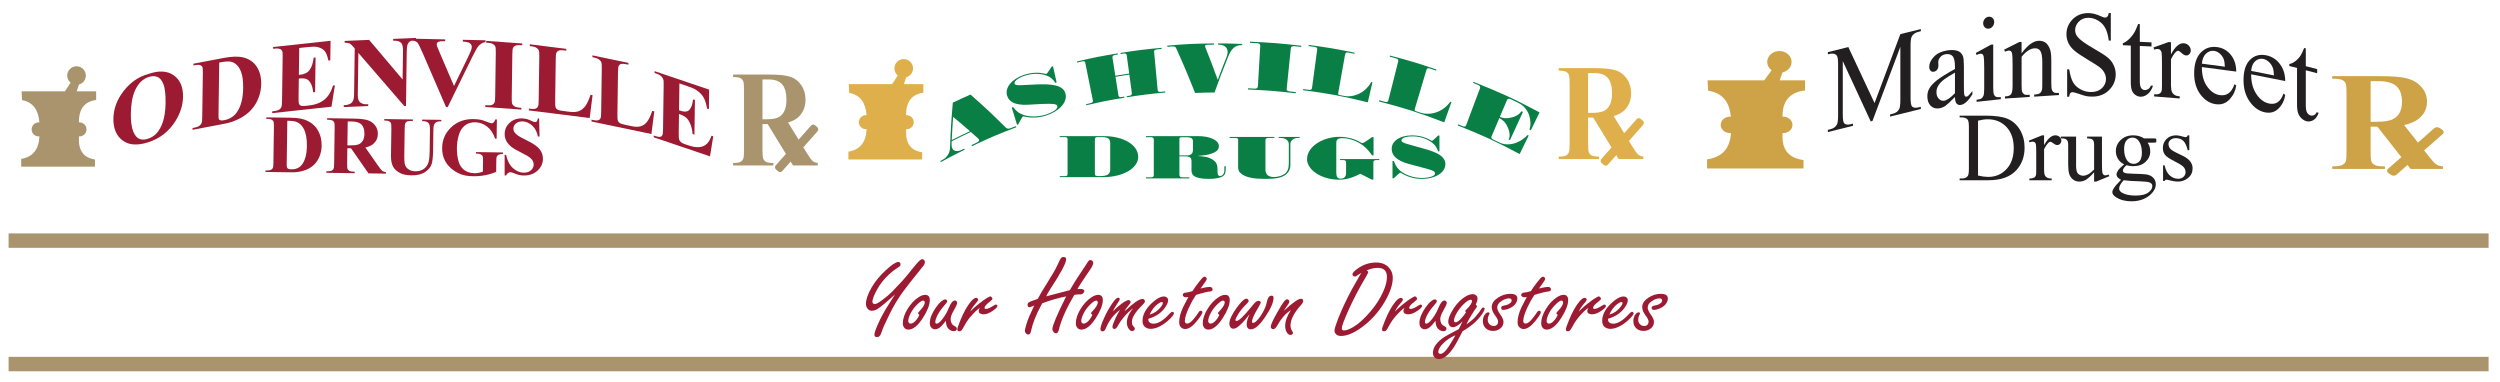 <?xml version="1.0" encoding="UTF-8"?>
<svg id="Layer_4" data-name="Layer 4" xmlns="http://www.w3.org/2000/svg" viewBox="0 0 693.099 105.965">
  <defs>
    <style>
      .cls-1 {
        fill: #9c1b32;
      }

      .cls-1, .cls-2, .cls-3, .cls-4, .cls-5, .cls-6 {
        stroke-width: 0px;
      }

      .cls-2 {
        fill: #dfaf4c;
      }

      .cls-3 {
        fill: #231f20;
      }

      .cls-4 {
        fill: #cea347;
      }

      .cls-5 {
        fill: #aa946e;
      }

      .cls-6 {
        fill: #097f46;
      }
    </style>
  </defs>
  <path class="cls-1" d="M73.599,47.67l.006-.413.51.007c.446.006.788-.058,1.028-.192.24-.134.418-.32.535-.556.07-.155.11-.623.121-1.405l.139-9.955c.011-.774-.024-1.258-.104-1.452-.081-.194-.246-.366-.497-.515-.251-.149-.591-.226-1.022-.232l-.51-.007.006-.413,6.874.096c1.835.026,3.307.292,4.418.799,1.358.622,2.381,1.548,3.07,2.778.689,1.23,1.023,2.615,1.001,4.155-.015,1.064-.202,2.042-.562,2.933-.36.892-.82,1.626-1.379,2.202-.559.576-1.202,1.036-1.928,1.379s-1.611.604-2.656.783c-.462.083-1.187.117-2.176.104l-6.874-.096ZM79.653,33.479l-.165,11.807c-.009.625.016,1.009.075,1.151.058.142.159.252.301.328.202.114.496.174.881.18,1.261.018,2.229-.393,2.906-1.232.922-1.133,1.4-2.905,1.434-5.315.027-1.942-.261-3.497-.863-4.666-.478-.915-1.1-1.541-1.866-1.879-.54-.238-1.441-.362-2.702-.373Z"/>
  <path class="cls-1" d="M96.299,41.09l-.059,4.241c-.011.818.032,1.334.131,1.548s.276.385.531.515c.255.13.733.2,1.435.21l-.006.413-7.859-.11.006-.413c.709.01,1.192-.048,1.447-.175.255-.127.435-.293.539-.5.105-.207.163-.72.174-1.538l.137-9.821c.011-.818-.032-1.334-.131-1.548-.099-.214-.276-.385-.531-.515-.255-.13-.733-.2-1.435-.21l.006-.413,7.134.1c1.857.026,3.214.172,4.071.436.857.265,1.553.742,2.087,1.43.534.688.794,1.49.782,2.405-.016,1.116-.436,2.033-1.262,2.75-.528.454-1.261.79-2.2,1.007l3.62,5.174c.474.669.812,1.087,1.013,1.253.306.235.663.367,1.071.395l-.006.413-4.836-.068-4.852-6.966-1.008-.014ZM96.403,33.669l-.093,6.629.645.009c1.049.015,1.836-.069,2.359-.252.524-.182.938-.519,1.243-1.01.305-.49.463-1.134.474-1.93.016-1.153-.245-2.009-.785-2.567s-1.417-.846-2.633-.863l-1.211-.017Z"/>
  <path class="cls-1" d="M106.546,33.01l7.927.111-.006.413-.396-.006c-.596-.008-1.007.047-1.231.167-.225.119-.386.287-.483.501-.097.215-.152.753-.164,1.616l-.104,7.41c-.019,1.354.072,2.252.274,2.694.201.442.538.811,1.01,1.108.472.297,1.07.45,1.794.46.83.012,1.541-.163,2.131-.523.59-.36,1.035-.862,1.335-1.505.299-.643.461-1.768.483-3.375l.086-6.171c.009-.677-.055-1.162-.195-1.454-.139-.292-.318-.496-.535-.61-.337-.176-.815-.268-1.434-.277l.006-.413,5.311.074-.006.413-.317-.004c-.43-.006-.79.075-1.08.242-.289.167-.5.421-.634.761-.101.237-.156.664-.165,1.281l-.08,5.747c-.025,1.778-.162,3.06-.411,3.845-.249.785-.838,1.503-1.769,2.152-.931.649-2.192.963-3.785.941-1.329-.019-2.353-.208-3.073-.568-.982-.49-1.672-1.11-2.069-1.859-.397-.75-.587-1.753-.57-3.011l.104-7.41c.012-.87-.029-1.412-.124-1.626-.095-.213-.263-.385-.502-.515-.24-.13-.684-.196-1.334-.197l.006-.413Z"/>
  <path class="cls-1" d="M137.757,33.115l-.075,5.334-.419-.006c-.485-1.465-1.229-2.584-2.23-3.357s-2.102-1.168-3.302-1.185c-1.148-.016-2.107.289-2.878.914-.772.626-1.324,1.505-1.657,2.639-.333,1.134-.508,2.3-.524,3.497-.02,1.451.135,2.726.467,3.824.332,1.099.881,1.91,1.648,2.434.766.524,1.682.794,2.747.809.37.005.75-.029,1.14-.101s.79-.18,1.2-.324l.044-3.147c.008-.595-.028-.981-.109-1.157s-.25-.336-.509-.482c-.258-.145-.573-.22-.942-.225l-.397-.006.006-.413,7.463.104-.006.413c-.567.029-.963.1-1.187.212-.224.112-.399.301-.523.568-.07.141-.109.486-.116,1.037l-.044,3.147c-.988.418-2.013.729-3.077.934-1.064.205-2.166.299-3.306.283-1.457-.02-2.664-.233-3.621-.637-.957-.404-1.799-.929-2.527-1.576s-1.293-1.37-1.697-2.173c-.514-1.034-.762-2.187-.744-3.459.032-2.277.87-4.188,2.516-5.735,1.645-1.547,3.698-2.303,6.159-2.269.762.011,1.449.08,2.059.207.331.064.867.241,1.606.53s1.178.435,1.314.437c.211.003.409-.07.592-.22.183-.15.353-.436.51-.858l.419.006Z"/>
  <path class="cls-1" d="M149.46,32.817l.123,5.045h-.458c-.216-1.265-.746-2.282-1.591-3.052s-1.758-1.155-2.74-1.155c-.759,0-1.36.203-1.802.608-.443.406-.664.872-.664,1.401,0,.335.078.632.234.893.216.35.562.696,1.038,1.038.35.246,1.157.681,2.422,1.306,1.771.871,2.965,1.693,3.583,2.467.61.774.915,1.659.915,2.656,0,1.265-.493,2.353-1.479,3.265-.986.912-2.238,1.367-3.756,1.367-.476,0-.926-.049-1.35-.145-.424-.097-.956-.279-1.596-.547-.357-.149-.651-.223-.881-.223-.194,0-.398.074-.614.223-.216.149-.391.376-.525.681h-.413v-5.714h.413c.328,1.607.958,2.833,1.892,3.678.934.845,1.94,1.267,3.019,1.267.833,0,1.497-.227,1.992-.681s.742-.982.742-1.585c0-.357-.095-.703-.285-1.038-.19-.335-.478-.653-.865-.954s-1.071-.694-2.054-1.177c-1.377-.677-2.366-1.254-2.969-1.73-.602-.476-1.066-1.008-1.389-1.596-.324-.588-.486-1.235-.486-1.942,0-1.205.442-2.232,1.328-3.08s2.001-1.272,3.348-1.272c.491,0,.967.06,1.429.179.35.089.776.255,1.278.497.502.242.854.363,1.055.363.193,0,.346-.059.458-.179.112-.119.216-.405.313-.859h.335Z"/>
  <path class="cls-1" d="M41.102,20.521c2.897-1.02,5.239-.91,7.023.331s2.658,3.223,2.62,5.944c-.033,2.325-.736,4.583-2.11,6.775-1.821,2.906-4.362,4.873-7.625,5.901-3.272,1.031-5.785.71-7.542-.962-1.387-1.321-2.064-3.194-2.03-5.618.038-2.721.988-5.28,2.85-7.674,1.862-2.394,4.134-3.96,6.814-4.696ZM41.251,21.336c-1.662.524-2.94,1.778-3.83,3.763-.726,1.629-1.107,3.759-1.144,6.39-.044,3.127.469,5.267,1.539,6.419.745.806,1.801.994,3.169.563.92-.29,1.692-.757,2.316-1.403.795-.824,1.42-1.939,1.876-3.343.455-1.404.698-3.125.726-5.161.034-2.424-.164-4.168-.594-5.23-.43-1.062-.988-1.732-1.674-2.01-.686-.277-1.48-.274-2.383.01Z"/>
  <path class="cls-1" d="M53.378,35.989l.007-.5.623-.119c.544-.103.963-.266,1.257-.488.293-.222.511-.49.654-.805.086-.205.135-.78.148-1.727l.169-12.058c.013-.937-.029-1.513-.128-1.728-.098-.215-.301-.381-.608-.499-.307-.117-.723-.126-1.25-.026l-.623.119.007-.5,8.405-1.595c2.243-.425,4.044-.471,5.402-.135,1.661.413,2.912,1.277,3.755,2.591.843,1.314,1.251,2.904,1.225,4.769-.018,1.289-.247,2.516-.687,3.683s-1.002,2.167-1.685,3.003-1.469,1.551-2.357,2.146c-.888.596-1.97,1.131-3.247,1.607-.565.215-1.452.438-2.661.667l-8.405,1.595ZM60.779,17.342l-.2,14.302c-.011.757.02,1.214.091,1.371.071.157.194.264.368.321.248.088.606.087,1.078-.002,1.541-.293,2.726-1.03,3.552-2.211,1.127-1.598,1.711-3.857,1.752-6.777.033-2.352-.319-4.159-1.056-5.422-.585-.985-1.345-1.587-2.281-1.805-.661-.153-1.762-.079-3.304.222Z"/>
  <path class="cls-1" d="M82.963,13.301l-.104,7.462.378-.041c1.207-.131,2.086-.591,2.639-1.38.553-.789.914-1.903,1.083-3.343l.533-.058-.134,9.598-.533.058c-.098-1.033-.322-1.864-.673-2.492s-.763-1.031-1.236-1.209c-.474-.178-1.165-.218-2.071-.119l-.072,5.164c-.014,1.009.021,1.622.107,1.837.086.216.249.383.49.5.241.118.633.147,1.175.088l1.136-.123c1.777-.193,3.206-.744,4.288-1.653,1.082-.909,1.868-2.201,2.358-3.873l.519-.056-.937,5.919-16.441,1.785.007-.5.632-.069c.552-.06.997-.203,1.336-.429.245-.152.435-.389.57-.71.106-.227.165-.801.178-1.72l.169-12.058c.012-.829-.005-1.336-.048-1.52-.089-.305-.259-.53-.509-.674-.352-.213-.836-.287-1.453-.22l-.632.069.007-.5,15.922-1.729-.076,5.421-.533.058c-.253-1.295-.621-2.205-1.103-2.728-.483-.523-1.172-.871-2.066-1.044-.521-.105-1.503-.08-2.942.076l-1.964.214Z"/>
  <path class="cls-1" d="M102.341,11.064l9.277,10.972.11-7.881c.015-1.099-.139-1.836-.463-2.209-.444-.504-1.197-.724-2.26-.662l.007-.5,6.319-.265-.007.5c-.81.134-1.355.285-1.635.454-.279.169-.499.435-.659.798-.16.362-.246.976-.259,1.841l-.214,15.262-.479.02-12.721-14.719-.163,11.652c-.015,1.054.227,1.756.725,2.104.498.349,1.071.509,1.72.481l.452-.019-.007.5-6.785.285.007-.5c1.053-.053,1.789-.292,2.209-.714.419-.423.636-1.121.65-2.095l.181-12.937-.402-.47c-.398-.469-.75-.774-1.058-.915-.308-.14-.754-.207-1.336-.201l.007-.5,6.785-.285Z"/>
  <path class="cls-1" d="M134.604,11.167l-.007.5c-.698.093-1.324.436-1.878,1.027-.402.442-1.005,1.488-1.809,3.138l-6.789,13.86-.466-.01-6.36-14.716c-.766-1.775-1.281-2.818-1.545-3.13s-.767-.517-1.509-.615l.007-.5,9.175.202-.007.5-.311-.007c-.828-.018-1.394.069-1.698.26-.218.131-.329.326-.333.588-.002.162.033.354.105.577.072.222.318.821.737,1.795l3.952,9.214,3.897-8.041c.465-.972.752-1.624.861-1.955.108-.331.164-.614.167-.848.004-.27-.068-.511-.216-.721-.148-.21-.367-.373-.657-.488-.403-.162-.938-.25-1.606-.265l.007-.5,6.282.138Z"/>
  <path class="cls-1" d="M144.539,29.884l-.007.5-9.983-.723.007-.5.633.046c.554.04,1.001-.022,1.342-.187.246-.108.437-.311.572-.608.106-.209.166-.773.179-1.692l.169-12.058c.013-.937-.031-1.527-.131-1.768-.1-.242-.306-.462-.618-.66-.312-.199-.736-.317-1.271-.356l-.633-.046.007-.5,9.983.723-.007.5-.634-.046c-.554-.04-1.001.022-1.342.187-.246.109-.441.311-.586.607-.106.209-.166.773-.179,1.692l-.169,12.058c-.013.937.033,1.527.137,1.769s.313.462.625.661c.312.198.735.317,1.27.356l.634.046Z"/>
  <path class="cls-1" d="M164.287,26.377l-.804,6.345-16.858-2.115.007-.5.63.079c.551.069.995.03,1.334-.117.244-.096.434-.289.569-.579.106-.204.165-.765.178-1.684l.169-12.058c.013-.937-.03-1.529-.129-1.776-.1-.248-.304-.478-.615-.693-.311-.215-.731-.356-1.264-.422l-.63-.079.007-.5,10.124,1.27-.007.5-.826-.104c-.551-.069-.995-.03-1.334.117-.244.096-.439.289-.583.577-.106.204-.165.765-.178,1.684l-.163,11.679c-.013.937.035,1.541.143,1.812.109.271.325.49.65.657.232.11.796.222,1.693.334l1.582.198c1.008.126,1.85.061,2.528-.198.677-.258,1.265-.726,1.766-1.403s.98-1.709,1.439-3.097l.574.072Z"/>
  <path class="cls-1" d="M181.396,30.872l-.794,6.288-16.612-3.477.007-.5.621.13c.542.113.981.11,1.314-.01.241-.076.428-.254.561-.533.104-.195.163-.753.176-1.672l.169-12.058c.013-.937-.03-1.533-.127-1.789-.098-.255-.3-.504-.605-.744-.306-.24-.721-.415-1.245-.525l-.621-.13.007-.5,9.975,2.088-.007.5-.814-.17c-.543-.113-.981-.11-1.315.01-.241.076-.433.253-.575.53-.105.195-.163.752-.176,1.671l-.163,11.679c-.013.937.034,1.546.14,1.826.107.28.32.517.641.71.229.13.785.287,1.667.471l1.559.326c.993.208,1.824.21,2.491.006.667-.204,1.247-.625,1.74-1.262s.966-1.633,1.419-2.984l.566.118Z"/>
  <path class="cls-1" d="M188.362,23.117l-.104,7.462.359.122c1.146.388,1.981.304,2.506-.252.525-.555.869-1.521,1.031-2.897l.506.171-.134,9.598-.506-.171c-.092-1.082-.304-2.013-.637-2.796-.333-.782-.723-1.365-1.173-1.748-.449-.383-1.105-.72-1.966-1.012l-.072,5.164c-.014,1.01.019,1.641.101,1.895.081.254.236.492.465.714.229.222.601.421,1.116.595l1.079.365c1.687.571,3.044.632,4.072.183,1.027-.449,1.775-1.409,2.241-2.881l.493.166-.894,5.551-15.608-5.282.007-.5.599.203c.524.177.947.225,1.269.144.232-.048.413-.204.542-.468.1-.183.157-.734.17-1.654l.169-12.058c.012-.829-.004-1.346-.045-1.55-.085-.346-.245-.644-.483-.897-.334-.366-.794-.649-1.38-.847l-.599-.203.007-.5,15.115,5.115-.076,5.421-.506-.171c-.239-1.412-.588-2.485-1.046-3.219s-1.111-1.381-1.96-1.94c-.495-.33-1.426-.727-2.793-1.19l-1.864-.631Z"/>
  <path class="cls-5" d="M26.658,27.708v-2.389h-5.402l.633-1.878c1.097-.298,1.908-1.291,1.908-2.483,0-1.427-1.157-2.583-2.583-2.583-1.427,0-2.583,1.157-2.583,2.583,0,.795.367,1.497.931,1.971l-1.569,2.39H5.991l.111,2.444c3.144.549,4.539,2.812,4.82,6.167h-.209c-1.069,0-1.944.875-1.944,1.944,0,1.069.875,1.944,1.944,1.944h.222v.056c-.204,3.686-1.947,5.679-5.056,6.167v2.167h20.444v-2c-3.093-.453-4.587-2.422-4.444-5.944v-.444h.167c1.069,0,1.944-.875,1.944-1.944,0-1.069-.875-1.944-1.944-1.944h-.164c-.052-3.801,1.621-5.789,4.776-6.222Z"/>
  <path class="cls-2" d="M255.991,25.708v-2.389h-5.402l.633-1.878c1.097-.298,1.908-1.291,1.908-2.483,0-1.427-1.157-2.583-2.583-2.583-1.427,0-2.583,1.157-2.583,2.583,0,.795.367,1.497.931,1.971l-1.569,2.39h-12.002l.111,2.444c3.144.549,4.539,2.812,4.82,6.167h-.209c-1.069,0-1.944.875-1.944,1.944,0,1.069.875,1.944,1.944,1.944h.222v.056c-.204,3.686-1.947,5.679-5.056,6.167v2.167h20.444v-2c-3.093-.453-4.587-2.422-4.444-5.944v-.444h.167c1.069,0,1.944-.875,1.944-1.944,0-1.069-.875-1.944-1.944-1.944h-.164c-.052-3.801,1.621-5.789,4.776-6.222Z"/>
  <path class="cls-4" d="M500.436,25.069v-2.794h-7.063l.828-2.197c1.434-.349,2.494-1.51,2.494-2.904,0-1.669-1.512-3.022-3.378-3.022-1.865,0-3.378,1.353-3.378,3.022,0,.93.479,1.751,1.218,2.305l-2.051,2.796h-15.692l.145,2.859c4.111.642,5.934,3.29,6.302,7.213h-.273c-1.398,0-2.542,1.023-2.542,2.274,0,1.251,1.144,2.274,2.542,2.274h.291v.065c-.267,4.312-2.545,6.643-6.61,7.213v2.534h26.731v-2.339c-4.044-.53-5.998-2.833-5.811-6.953v-.52h.218c1.398,0,2.542-1.023,2.542-2.274,0-1.251-1.144-2.274-2.542-2.274h-.215c-.068-4.446,2.12-6.772,6.244-7.278Z"/>
  <path class="cls-5" d="M223.722,42.492l-1.012-1.647,3.95-4.452c.289-.326.259-.829-.067-1.118l-.607-.538c-.326-.289-.829-.259-1.118.067l-3.469,3.91-2.92-4.752c1.329-.384,2.364-.96,3.104-1.728,1.158-1.214,1.737-2.751,1.737-4.609,0-1.524-.386-2.853-1.158-3.986-.772-1.134-1.769-1.912-2.991-2.333-1.222-.421-3.152-.632-5.789-.632h-10.131v.688c.997,0,1.678.105,2.042.316.364.211.619.492.764.846.145.352.217,1.211.217,2.574v16.355c0,1.363-.072,2.218-.217,2.565-.144.347-.396.629-.755.846-.359.217-1.043.325-2.051.325v.688h11.16v-.688c-.997,0-1.678-.105-2.042-.316-.364-.211-.619-.492-.764-.846-.145-.352-.217-1.211-.217-2.574v-7.062h1.431l5.068,8.283-2.826,3.185c-.289.326-.259.829.067,1.118l.607.538c.326.289.829.259,1.118-.067l2.342-2.639.653,1.067h6.867v-.688c-.579-.037-1.088-.248-1.528-.632-.289-.272-.777-.96-1.463-2.063ZM215.65,32.596c-.74.315-1.855.474-3.345.474h-.917v-11.039h1.721c1.726,0,2.978.458,3.755,1.375.777.917,1.166,2.335,1.166,4.256,0,1.326-.212,2.401-.635,3.225-.424.823-1.005,1.393-1.745,1.71Z"/>
  <path class="cls-2" d="M452.611,40.714l-1.012-1.647,3.95-4.452c.289-.326.259-.829-.067-1.118l-.607-.538c-.326-.289-.829-.259-1.118.067l-3.469,3.91-2.92-4.752c1.329-.384,2.364-.96,3.104-1.728,1.158-1.214,1.737-2.751,1.737-4.609,0-1.524-.386-2.853-1.158-3.986-.772-1.134-1.769-1.912-2.991-2.333-1.222-.421-3.152-.632-5.789-.632h-10.131v.688c.997,0,1.678.105,2.042.316.364.211.619.492.764.846.145.352.217,1.211.217,2.574v16.355c0,1.363-.072,2.218-.217,2.565-.144.347-.396.629-.755.846-.359.217-1.043.325-2.051.325v.688h11.16v-.688c-.997,0-1.678-.105-2.042-.316-.364-.211-.619-.492-.764-.846-.145-.352-.217-1.211-.217-2.574v-7.062h1.431l5.068,8.283-2.826,3.185c-.289.326-.259.829.067,1.118l.607.538c.326.289.829.259,1.118-.067l2.342-2.639.653,1.067h6.867v-.688c-.579-.037-1.088-.248-1.528-.632-.289-.272-.777-.96-1.463-2.063ZM444.539,30.818c-.74.315-1.855.474-3.345.474h-.917v-11.039h1.721c1.726,0,2.978.458,3.755,1.375.777.917,1.166,2.335,1.166,4.256,0,1.326-.212,2.401-.635,3.225-.424.823-1.005,1.393-1.745,1.71Z"/>
  <path class="cls-4" d="M673.384,43.382l-1.325-1.681,5.172-4.543c.378-.332.339-.846-.087-1.14l-.794-.549c-.426-.295-1.085-.264-1.463.068l-4.542,3.989-3.823-4.849c1.74-.392,3.095-.98,4.063-1.764,1.516-1.239,2.274-2.807,2.274-4.703,0-1.555-.505-2.911-1.516-4.068-1.011-1.157-2.316-1.951-3.916-2.38-1.6-.43-4.126-.645-7.579-.645h-13.263v.702c1.305,0,2.197.107,2.674.322.477.215.811.502 1.0.863.19.36.285,1.235.285,2.626v16.688c0,1.391-.094,2.263-.285,2.617-.189.354-.519.641-.989.863-.47.221-1.365.332-2.685.332v.702h14.61v-.702c-1.305,0-2.197-.107-2.674-.322-.477-.215-.811-.502-1-.863-.19-.36-.285-1.235-.285-2.626v-7.206h1.874l6.635,8.452-3.7,3.25c-.378.332-.339.845.087,1.14l.794.549c.426.295,1.085.264,1.463-.068l3.066-2.693.855,1.089h8.989v-.702c-.758-.038-1.424-.253-2-.645-.379-.278-1.018-.98-1.916-2.105ZM662.816,33.284c-.968.322-2.428.483-4.379.483h-1.2v-11.265h2.253c2.26,0,3.898.468,4.915,1.403,1.018.936,1.527,2.383,1.527,4.343,0,1.353-.277,2.45-.831,3.291-.555.84-1.316,1.422-2.285,1.745Z"/>
  <path class="cls-6" d="M263.844,39.174c-.006.133-.01.2-.016.333-.046.816.007,1.236.169,1.601.389.878,1.439,1.026,2.657.419.261-.13.392-.195.653-.323.051.12.076.18.127.3-2.653,1.306-3.97,1.991-6.582,3.425-.056-.118-.083-.177-.139-.294.257-.141.386-.212.644-.352,1.246-.677,1.981-1.878,2.033-3.33.181-4.975.334-7.476.769-12.494,1.948-.931,2.926-1.38,4.892-2.247,3.973,3.492,5.896,5.291,9.611,8.983.476.495.863.595,1.422.377.625-.244.939-.365,1.566-.603.041.125.061.187.102.312-4.971,1.884-7.433,2.933-12.291,5.242-.049-.121-.074-.181-.124-.302.604-.287.906-.429,1.512-.71.461-.214.687-.496.581-.766-.04-.102-.109-.21-.199-.308-.826-.747-1.242-1.118-2.079-1.855-2.135.997-3.197,1.515-5.308,2.592ZM268.909,36.376c-1.837-1.606-2.77-2.397-4.662-3.957-.189,2.575-.266,3.859-.388,6.422,2.009-1.023,3.019-1.516,5.05-2.466Z"/>
  <path class="cls-6" d="M280.864,29.681c.672.834.963,1.117,1.487,1.494,2.01,1.378,5.109,1.365,7.599.597.877-.27,3.416-1.285,3.185-2.279-.064-.277-.189-.433-.476-.526-.585-.234-2.231-.276-6.802.016-.294.02-.441.031-.735.053-3.365.171-5.31-.58-5.91-2.506-.679-2.181,1.241-4.634,4.688-5.774,2.269-.751,4.2-.683,5.487-.379.396.093.616.135.725.104.109-.031.394-.392.876-1.134.228-.348.342-.522.572-.87.15-.041.225-.061.375-.102.403,1.797.605,2.696,1.008,4.493-.146.04-.219.059-.365.1-.667-1.031-1.297-1.57-2.346-1.982-1.715-.673-3.991-.701-6.017-.034-1.961.645-3.129,1.562-2.932,2.235.042.144.206.298.389.357.544.162,1.617.054,4.992-.103.22-.014.329-.02.549-.033,3.792-.135,7.629-.056,8.21,2.663.508,2.375-1.884,4.873-5.49,5.987-1.385.428-2.575.587-4.042.522-.703-.043-1.306-.114-1.773-.25-.196-.055-.428-.078-.489-.056-.143.051-.338.385-.721,1.057-.249.459-.372.689-.616,1.149-.129.048-.193.072-.322.12-.592-1.912-.888-2.867-1.479-4.779.149-.056.224-.084.374-.139Z"/>
  <path class="cls-6" d="M298.58,17.039c4.502-1.055,6.767-1.504,11.312-2.246.018.122.027.182.045.304-.333.054-.5.082-.832.138-.499.084-.749.353-.693.708.32,2.025.48,3.038.8,5.063,1.537-.266,2.307-.39,3.849-.62-.277-2.039-.415-3.059-.692-5.098-.048-.355-.338-.52-.767-.455-.362.055-.543.084-.904.141-.018-.122-.026-.183-.044-.304,4.528-.718,6.803-.999,11.358-1.407.01.123.015.184.025.307-.469.042-.704.064-1.173.109-.622.06-.94.282-.908.623.399,4.277.599,6.415.998,10.692.033.357.297.519.745.475.528-.052.792-.076,1.321-.124l.025.307c-4.257.38-6.381.643-10.613,1.314-.018-.122-.026-.183-.044-.304.294-.047.441-.07.735-.115.557-.086.728-.335.65-.911-.269-1.985-.404-2.977-.673-4.962-1.539.229-2.308.353-3.843.619.325,2.059.488,3.088.814,5.147.061.388.36.544.827.466.311-.052.467-.078.779-.129.018.122.027.182.045.304-4.238.692-6.35,1.111-10.548,2.095-.017-.122-.025-.183-.042-.306.529-.124.794-.185,1.324-.304.375-.084.6-.344.539-.645-.851-4.225-1.276-6.337-2.127-10.562-.061-.301-.384-.44-.856-.334-.547.123-.821.186-1.367.314-.026-.12-.039-.18-.064-.3Z"/>
  <path class="cls-6" d="M323.61,12.653c5.18-.454,7.777-.576,12.969-.609.001.135.001.202.002.337-.676.004-1.014.008-1.69.02-.539.009-.806.109-.803.315.002.112.029.243.08.391,1.439,3.599,2.127,5.407,3.441,9.036.942-2.537,1.428-3.801,2.432-6.323.2-.539.302-.968.308-1.342.019-1.347-.902-2.081-2.666-2.119 0-.127 0-.191 0-.318,2.679.001,4.019.03,6.697.144-.005.135-.007.202-.011.336-.98-.004-2.616.018-3.818,3.046-1.613,4.011-2.38,6.027-3.834,10.076-2.16.013-3.239.039-5.398.13-1.971-4.986-3.018-7.464-5.23-12.38-.224-.49-.426-.572-1.404-.492-.421.034-.631.052-1.051.089-.009-.134-.014-.201-.023-.336Z"/>
  <path class="cls-6" d="M346.579,11.559c5.689.245,8.532.47,14.196,1.127-.015.13-.023.196-.038.326-.694-.08-1.041-.119-1.735-.193-.747-.08-1.088.088-1.138.578-.458,4.51-.687,6.764-1.144,11.274-.042.417.216.608.891.68.659.07.989.107,1.647.183-.015.13-.023.196-.038.326-5.281-.612-7.932-.822-13.237-1.049.006-.131.008-.197.014-.328.762.033,1.143.051,1.905.092.551.029.816-.211.849-.775.257-4.452.385-6.678.642-11.131.023-.401-.285-.656-.794-.684-.814-.043-1.221-.063-2.036-.098.006-.131.008-.197.014-.328Z"/>
  <path class="cls-6" d="M362.833,12.467c5.104.666,7.648,1.094,12.707,2.14-.024.123-.035.184-.059.307-.679-.14-1.018-.209-1.698-.342-.534-.105-.777-.009-.905.709-.752,4.226-1.128,6.339-1.88,10.565-.046.256.064.436.382.498.536.104.804.158,1.339.267,2.087.425,5.559-.465,7.47-3.909.121.03.181.044.302.074-.513,2.239-.769,3.359-1.282,5.598-7.117-1.757-10.716-2.432-17.941-3.373.015-.124.023-.186.038-.31.659.086.988.13,1.646.223.48.068.736-.105.799-.57.571-4.236.856-6.353,1.426-10.589.056-.413-.134-.67-.647-.742-.694-.098-1.041-.145-1.735-.235.015-.124.023-.186.038-.31Z"/>
  <path class="cls-6" d="M385.377,15.408c5.177,1.345,7.75,2.116,12.846,3.854-.039.123-.058.185-.097.308-.684-.233-1.026-.348-1.711-.574-.538-.178-.8-.111-1.016.612-1.269,4.256-1.904,6.384-3.174,10.641-.077.258.015.458.335.563.541.177.811.267,1.35.449,2.103.71,5.791.249,8.166-3.049.121.046.182.07.303.116-.791,2.24-1.186,3.36-1.977,5.601-7.144-2.748-10.776-3.91-18.106-5.812.03-.126.045-.189.075-.315.668.173,1.002.262,1.669.442.487.132.771-.013.89-.484,1.084-4.289,1.625-6.434,2.709-10.724.106-.419-.06-.707-.579-.848-.703-.19-1.055-.284-1.759-.466.03-.126.045-.189.075-.315Z"/>
  <path class="cls-6" d="M408.495,22.697c7.46,2.944,11.138,4.637,18.33,8.461-.964,1.981-1.447,2.972-2.411,4.953-.151-.08-.226-.12-.378-.2.305-1.152.341-1.631.178-2.768-.484-3.248-2.656-4.326-3.536-4.752-.741-.359-1.113-.537-1.857-.887-.489-.23-.859-.149-1.017.225-.798,1.875-1.196,2.813-1.994,4.689,1.111.38,1.548.434,2.514.293,2.162-.307,2.999-1.198,3.503-1.871.156.078.233.117.389.195-1.435,3.124-2.153,4.686-3.588,7.81-.148-.074-.223-.112-.371-.186.249-.604.297-.896.262-1.403-.05-.726-.264-1.506-.659-2.265-.569-1.098-.941-1.494-2.174-2.28-.869,2.044-1.304,3.066-2.173,5.111-.145.341.012.647.404.831.758.356,1.136.537,1.891.903,1.496.725,3.425.617,5.277-.304.9-.464,1.518-.894,2.439-1.819.115.061.172.091.287.152-1,2.05-1.499,3.075-2.499,5.126-6.739-3.589-10.185-5.176-17.177-7.935l.108-.299c.559.221.838.332,1.396.558.376.153.706.021.849-.359,1.525-4.066,2.288-6.099,3.813-10.166.149-.397-.018-.751-.396-.905-.606-.245-.909-.367-1.516-.606.043-.12.065-.179.108-.299Z"/>
  <path class="cls-6" d="M293.786,37.739h12.298c5.412,0,9.472,2.455,9.472,5.739,0,3.175-4.226,5.63-9.709,5.63h-12.036v-.281h1.377c.594,0,.783-.141.783-.548v-9.696c0-.375-.189-.563-.76-.563h-1.424v-.281ZM303.543,48.264c0,.422.285.563,1.259.563,1.543,0,2.991-.188,2.991-1.736v-7.381c0-1.157-.546-1.626-1.994-1.689h-1.543c-.452,0-.713.203-.713.563v9.68Z"/>
  <path class="cls-6" d="M317.711,37.739h14.452c3.35,0,5.763,1.16,5.763,2.771,0,.548-.245,1.063-.692,1.402-.536.403-1.318.709-2.167.902-1.027.242-2.055.322-3.083.435.693.032,1.363.097,2.033.193,1.273.193,2.658.902,3.149,1.756.268.483.38.999.38,1.821v.628c0,.821.202,1.144.715,1.144.647,0,1.184-.66,1.184-1.53v-1.16h.38v.645c-.023,1.192-.201,1.691-.76,2.078-.737.5-2.1.773-3.886.773-4.445,0-4.848-1.273-4.848-2.433v-2.433c0-1.047-.469-1.386-1.898-1.386h-1.452v5.027c0,.548.223.789.76.789h1.988v.29h-12.017v-.29h1.273c.67,0,.893-.145.893-.596v-9.94c0-.387-.29-.596-.826-.596h-1.34v-.29ZM329.103,43.088c1.027,0,1.63-.548,1.63-1.482v-2.433c0-.725-.424-1.047-1.385-1.112h-1.787c-.424,0-.581.145-.581.435v4.592h2.122Z"/>
  <path class="cls-6" d="M340.888,37.961h12.392v.281h-1.662c-.452,0-.784.235-.784.563v8.273c0,1.298.831,2.002,2.351,2.002,1.021,0,2.16-.313,2.872-.813.878-.594,1.258-1.486,1.258-2.971v-5.317c0-1.032-.949-1.736-2.327-1.736h-.498v-.281h5.816v.281h-.428c-1.258,0-2.136.704-2.136,1.72v5.786c0,1.142-.499,2.127-1.401,2.752-1.116.798-2.682,1.095-5.674,1.095-3.015,0-5.009-.391-6.244-1.22-.854-.563-1.163-1.126-1.163-2.111v-7.569c0-.313-.285-.454-.878-.454h-1.495v-.281Z"/>
  <path class="cls-6" d="M380.407,43.063c-.616-.797-1.109-1.486-1.923-2.221-2.317-2.064-4.905-2.534-6.286-2.534-1.306,0-1.726.344-1.726,1.36v8.21c0,1.141.369,1.642,1.184,1.642.986,0,1.528-.532,1.528-1.47v-3.112c0-.313-.295-.563-.69-.563h-.987v-.282h10.873v.282h-.863c-.444,0-.764.235-.764.547v4.848h-.493l-3.131-1.595c-1.455.735-3.328,1.642-5.966,1.642-4.733,0-8.801-2.69-8.801-5.677,0-3.565,4.462-6.208,8.974-6.208,2.341,0,4.561.704,5.817,1.517.321.203.321.219.518.219.271,0,.838-.328,1.455-.766l1.233-.876h.444v5.035h-.395Z"/>
  <path class="cls-6" d="M386.43,44.644c.375.974.563,1.326.938,1.837,1.46,1.901,4.379,2.86,6.924,2.86.897,0,3.545-.256,3.545-1.23,0-.272-.083-.447-.333-.607-.501-.367-2.064-.783-6.339-1.901l-.688-.176c-3.128-.879-4.65-2.236-4.65-4.169,0-2.189,2.315-3.722,5.61-3.722,2.169,0,3.858.591,4.942,1.214.333.192.522.288.626.288.105,0,.438-.256,1.022-.815l.688-.655h.355v4.393h-.355c-.396-1.118-.855-1.773-1.71-2.428-1.397-1.07-3.399-1.725-5.338-1.725-1.877,0-3.128.447-3.128,1.118,0,.144.104.335.25.447.438.319,1.397.591,4.463,1.422l.501.128c3.441.959,6.964,1.949,6.964,4.601,0,2.316-2.814,4.073-6.506,4.073-1.418,0-2.586-.208-3.941-.719-.647-.256-1.189-.511-1.585-.783-.167-.112-.376-.208-.438-.208-.146,0-.417.24-.959.719l-.897.831h-.333v-4.792h.376Z"/>
  <g>
    <path class="cls-3" d="M543.286,49.97v-.489h.672c.756,0,1.292-.242,1.608-.726.193-.291.29-.942.29-1.954v-11.567c0-1.118-.123-1.818-.369-2.1-.343-.387-.853-.581-1.529-.581h-.672v-.489h7.277c2.672,0,4.704.304,6.098.911,1.393.607,2.514,1.62,3.362,3.037.848,1.417,1.271,3.055,1.271,4.912,0,2.492-.756,4.574-2.268,6.246-1.696,1.866-4.28,2.799-7.752,2.799h-7.989ZM548.388,48.676c1.116.247,2.053.37,2.809.37,2.039,0,3.731-.717,5.076-2.152,1.345-1.435,2.017-3.38,2.017-5.836,0-2.474-.672-4.424-2.017-5.85-1.345-1.426-3.072-2.139-5.182-2.139-.791,0-1.692.127-2.703.383v15.225Z"/>
    <path class="cls-3" d="M566.7,37.518v2.72c1.011-1.813,2.048-2.72,3.111-2.72.483,0,.884.147,1.2.442s.475.636.475,1.023c0,.343-.114.634-.343.872s-.501.356-.817.356c-.308,0-.652-.152-1.035-.456-.382-.304-.666-.456-.851-.456-.158,0-.329.088-.514.264-.396.361-.805.955-1.227,1.783v5.797c0,.669.084,1.175.251,1.519.114.237.316.436.606.594.29.158.707.237,1.252.237v.476h-6.183v-.476c.614,0,1.071-.097,1.371-.291.219-.141.373-.365.461-.673.044-.149.066-.576.066-1.281v-4.688c0-1.409-.029-2.247-.086-2.516-.058-.269-.163-.464-.316-.587-.154-.124-.346-.185-.573-.185-.273,0-.58.066-.923.198l-.132-.476,3.651-1.479h.554Z"/>
    <path class="cls-3" d="M582.746,37.875v7.329c0,1.4.033,2.256.099,2.568.066.312.172.531.316.654.146.124.314.185.508.185.272,0,.58-.075.923-.225l.185.462-3.612,1.492h-.594v-2.562c-1.037,1.127-1.828,1.835-2.373,2.126s-1.12.436-1.727.436c-.677,0-1.264-.196-1.761-.587-.496-.392-.842-.896-1.034-1.512-.193-.616-.29-1.487-.29-2.614v-5.401c0-.572-.062-.968-.185-1.188-.124-.22-.306-.39-.548-.508-.241-.119-.679-.174-1.312-.165v-.489h4.232v8.095c0,1.127.195,1.866.586,2.218.392.352.864.528,1.418.528.378,0,.806-.119,1.285-.356s1.048-.691,1.707-1.36v-6.853c0-.687-.125-1.151-.375-1.393-.251-.242-.771-.372-1.562-.39v-.489h4.113Z"/>
    <path class="cls-3" d="M588.89,45.56c-.738-.361-1.306-.865-1.701-1.512s-.593-1.362-.593-2.146c0-1.197.45-2.227,1.351-3.09.901-.862,2.055-1.294,3.461-1.294,1.151,0,2.149.282,2.993.845h2.558c.378,0,.598.011.659.033s.105.059.132.112c.053.08.079.22.079.423,0,.229-.021.387-.065.475-.026.044-.073.08-.139.106-.066.026-.288.04-.666.04h-1.569c.492.634.739,1.444.739,2.43,0,1.127-.432,2.091-1.293,2.892-.861.801-2.017,1.202-3.467,1.202-.598,0-1.209-.088-1.833-.264-.387.335-.648.627-.784.878-.137.251-.204.464-.204.64,0,.15.072.295.217.436.146.141.429.242.851.304.246.035.861.066,1.846.092,1.811.044,2.984.105,3.521.185.817.114,1.47.418,1.958.911.487.493.731,1.1.731,1.822,0,.995-.466,1.928-1.397,2.799-1.371,1.285-3.16,1.928-5.366,1.928-1.696,0-3.129-.383-4.298-1.149-.659-.44-.988-.898-.988-1.373,0-.211.048-.423.145-.634.149-.326.457-.779.923-1.36.062-.079.51-.554,1.345-1.426-.457-.273-.78-.517-.969-.733-.189-.216-.283-.46-.283-.733,0-.308.125-.669.375-1.083.251-.414.829-.999,1.734-1.756ZM588.758,49.97c-.413.449-.726.867-.937,1.254s-.316.744-.316,1.07c0,.422.255.792.765,1.109.879.546,2.149.819,3.811.819,1.582,0,2.749-.28,3.5-.838.752-.559,1.128-1.156,1.128-1.79,0-.458-.225-.784-.673-.977-.457-.194-1.362-.308-2.716-.343-1.978-.053-3.498-.154-4.562-.304ZM591.184,38.152c-.65,0-1.195.26-1.635.779s-.659,1.316-.659,2.39c0,1.391.299,2.469.896,3.235.457.581,1.037.872,1.74.872.668,0,1.217-.251,1.647-.752.431-.502.646-1.29.646-2.364,0-1.4-.304-2.496-.91-3.288-.448-.581-1.023-.872-1.727-.872Z"/>
    <path class="cls-3" d="M606.965,37.518v4.12h-.435c-.334-1.294-.763-2.174-1.285-2.641-.523-.466-1.189-.7-1.998-.7-.615,0-1.111.163-1.489.488-.378.326-.567.687-.567,1.083,0,.493.141.916.422,1.268.272.361.826.744,1.661,1.149l1.925.938c1.784.872,2.677,2.021,2.677,3.446,0,1.101-.415,1.987-1.246,2.661-.83.674-1.76,1.01-2.788,1.01-.738,0-1.582-.132-2.531-.396-.29-.088-.527-.132-.712-.132-.203,0-.361.115-.475.344h-.436v-4.318h.436c.245,1.233.716,2.162,1.41,2.787s1.473.938,2.334.938c.606,0,1.101-.178,1.483-.535.382-.356.573-.786.573-1.287,0-.607-.213-1.118-.64-1.532-.427-.414-1.276-.938-2.551-1.571-1.274-.634-2.109-1.206-2.505-1.717-.396-.502-.594-1.136-.594-1.901,0-.995.341-1.827,1.021-2.496.682-.669,1.562-1.004,2.644-1.004.475,0,1.051.102,1.728.304.448.132.747.198.896.198.141,0,.25-.031.329-.092s.172-.198.277-.41h.435Z"/>
  </g>
  <g>
    <path class="cls-3" d="M518.634,33.664l-7.742-16.72v14.801c0,1.362.132,2.178.399,2.449.364.367.94.453,1.729.258l.709-.176v.604l-6.974,1.73v-.604l.71-.176c.847-.21,1.448-.643,1.802-1.297.216-.402.325-1.224.325-2.466v-14.475c0-.98-.099-1.664-.296-2.051-.137-.282-.391-.482-.761-.603-.369-.121-.962-.08-1.78.123v-.604l5.674-1.408,7.27,15.53,7.152-19.108,5.674-1.408v.604l-.694.172c-.857.213-1.463.646-1.818,1.3-.217.402-.325,1.224-.325,2.466v14.475c0,1.362.138,2.177.414,2.446.364.367.94.453,1.729.257l.694-.172v.604l-8.511,2.111v-.604l.71-.176c.857-.212,1.458-.645,1.802-1.297.216-.402.325-1.224.325-2.466v-14.801l-7.728,20.558-.488.121Z"/>
    <path class="cls-3" d="M541.994,26.892c-1.411,1.404-2.297,2.226-2.657,2.467-.541.355-1.116.58-1.727.674-.95.146-1.734-.087-2.349-.701-.616-.613-.923-1.497-.923-2.652,0-.73.151-1.385.451-1.964.409-.804,1.123-1.611,2.139-2.42,1.015-.81,2.704-1.864,5.065-3.164v-.588c0-1.492-.217-2.483-.653-2.971-.435-.488-1.068-.669-1.898-.541-.631.097-1.131.359-1.501.786-.38.429-.57.883-.57,1.362l.029.943c0,.501-.117.906-.353,1.214-.235.308-.543.492-.923.55-.37.057-.673-.038-.908-.285-.236-.247-.353-.616-.353-1.106,0-.936.44-1.865,1.321-2.784.88-.919,2.116-1.501,3.707-1.746,1.221-.188,2.222-.118,3.002.208.59.247,1.026.708,1.306,1.384.18.441.271,1.385.271,2.833v5.081c0,1.427.024,2.298.075,2.611.05.314.132.516.248.607.114.091.248.125.397.102.161-.025.3-.084.421-.179.21-.174.616-.633,1.216-1.379v.915c-1.121,1.806-2.192,2.788-3.212,2.944-.49.075-.88-.05-1.171-.376-.29-.325-.441-.934-.451-1.825ZM541.994,25.83v-5.702c-1.511.885-2.487,1.499-2.926,1.838-.791.601-1.357,1.189-1.696,1.764-.341.575-.51,1.173-.51,1.794,0,.784.215,1.402.645,1.853.431.451.926.633,1.486.547.761-.117,1.762-.815,3.002-2.095Z"/>
    <path class="cls-3" d="M552.602,12.324v12.024c0,.937.063,1.553.188,1.85.126.296.312.508.559.633.246.125.695.152,1.349.081v.588l-6.713.735v-.588c.674-.074,1.126-.194,1.358-.361.231-.167.415-.421.551-.763s.204-.975.204-1.901v-5.767c0-1.623-.045-2.669-.136-3.138-.07-.34-.181-.571-.332-.691-.151-.119-.357-.165-.619-.137-.282.031-.624.15-1.026.358l-.211-.565,4.164-2.286.664-.072ZM551.35,4.636c.423-.046.782.075,1.079.364.297.289.445.662.445,1.119s-.148.866-.445,1.225c-.296.359-.656.561-1.079.608s-.784-.077-1.086-.371c-.302-.294-.453-.669-.453-1.127s.149-.863.445-1.217c.297-.353.661-.554,1.094-.602Z"/>
    <path class="cls-3" d="M560.466,14.784c1.624-2.217,3.173-3.374,4.647-3.468.757-.048,1.408.114,1.953.487s.979,1.018,1.301,1.934c.222.639.334,1.634.334,2.985v6.388c0,.948.07,1.586.211,1.914.111.265.29.466.538.603.247.137.704.184,1.37.14v.588l-6.857.441v-.588l.288-.019c.645-.041,1.097-.176,1.355-.406.257-.229.436-.553.537-.974.04-.166.061-.679.061-1.539v-6.126c0-1.361-.164-2.339-.492-2.934-.328-.594-.88-.866-1.657-.817-1.201.077-2.397.863-3.588,2.355v7.891c0,1.013.056,1.636.167,1.868.142.307.336.526.582.657.248.131.75.173,1.506.124v.588l-6.857.441v-.588l.303-.02c.706-.045,1.183-.269,1.43-.672.247-.402.371-1.148.371-2.238v-5.555c0-1.797-.038-2.889-.114-3.276s-.191-.646-.348-.778c-.157-.131-.366-.189-.629-.172-.282.018-.62.121-1.014.31l-.226-.573,4.177-2.098.651-.042v3.169Z"/>
    <path class="cls-3" d="M585.197,3.596v7.662l-.561.003c-.182-1.47-.508-2.639-.979-3.508s-1.139-1.557-2.009-2.066c-.869-.508-1.769-.76-2.699-.755-1.051.004-1.921.354-2.608,1.049s-1.031,1.483-1.031,2.365c0,.676.217,1.29.652,1.843.627.814,2.118,1.897,4.473,3.247,1.921,1.103,3.232,1.949,3.934,2.539.703.591,1.243,1.288,1.622,2.092s.569,1.647.569,2.53c0,1.677-.604,3.126-1.812,4.346s-2.762,1.834-4.662,1.842c-.596.003-1.157-.044-1.683-.139-.313-.053-.963-.249-1.949-.588s-1.609-.508-1.872-.506c-.253.001-.453.084-.599.248s-.255.502-.325,1.015l-.561.002v-7.597l.561-.002c.263,1.589.617,2.777,1.061,3.565.445.788,1.124,1.441,2.039,1.959.915.519,1.919.776,3.01.771,1.264-.006,2.261-.37,2.994-1.092s1.1-1.573,1.1-2.553c0-.545-.139-1.094-.417-1.648-.278-.554-.71-1.07-1.296-1.547-.394-.325-1.471-1.015-3.23-2.068-1.759-1.054-3.01-1.895-3.753-2.524s-1.306-1.323-1.69-2.084c-.384-.76-.576-1.598-.576-2.513,0-1.59.566-2.962,1.698-4.116,1.132-1.154,2.573-1.735,4.321-1.743,1.092-.005,2.249.279,3.472.85.566.27.965.404,1.198.404.263-.002.477-.087.644-.256.167-.169.301-.51.402-1.023l.561-.003Z"/>
    <path class="cls-3" d="M593.24,6.682v4.917l3.242.142v1.144l-3.242-.142v9.704c0,.969.128,1.629.386,1.977.258.349.588.533.993.55.334.015.656-.083.969-.292s.555-.528.727-.957l.591.026c-.354,1.052-.854,1.833-1.5,2.344s-1.313.752-1.999.722c-.465-.021-.92-.179-1.364-.476-.445-.297-.772-.709-.985-1.236s-.318-1.329-.318-2.408v-10.064l-2.197-.096v-.539c.555-.215,1.123-.596,1.704-1.143.58-.546,1.098-1.201,1.553-1.966.232-.404.555-1.146.969-2.228l.47.021Z"/>
    <path class="cls-3" d="M601.877,11.705v3.365c1.159-2.149,2.348-3.175,3.568-3.077.554.045,1.013.265,1.376.658.363.395.545.831.545,1.31,0,.425-.131.774-.393,1.047-.263.273-.575.395-.938.365-.353-.029-.748-.248-1.187-.659-.439-.412-.763-.626-.975-.643-.181-.015-.377.078-.589.279-.454.41-.922,1.108-1.406,2.092v7.172c0,.828.096,1.462.287,1.902.131.304.363.569.695.791.333.223.812.36,1.436.411v.588l-7.091-.573v-.588c.706.057,1.23-.021,1.573-.233.252-.154.428-.417.529-.79.051-.181.076-.707.076-1.579v-5.8c0-1.743-.033-2.783-.098-3.12-.066-.337-.187-.589-.363-.756-.177-.167-.396-.26-.658-.282-.312-.026-.665.028-1.058.16l-.152-.601,4.189-1.491.635.051Z"/>
    <path class="cls-3" d="M610.445,18.593c-.01,2.221.486,4.029,1.49,5.424,1.003,1.396,2.182,2.183,3.537,2.361.903.119,1.688-.047,2.355-.498.667-.451,1.226-1.301,1.678-2.548l.467.388c-.211,1.464-.823,2.742-1.837,3.834-1.013,1.092-2.282,1.537-3.808,1.337-1.656-.218-3.073-1.104-4.252-2.66-1.179-1.555-1.768-3.514-1.768-5.877,0-2.559.603-4.476,1.813-5.749,1.209-1.273,2.726-1.789,4.553-1.549,1.545.204,2.814.924,3.808,2.16.993,1.237,1.49,2.781,1.49,4.632l-9.527-1.255ZM610.445,17.646l6.381.841c-.051-.965-.156-1.654-.316-2.068-.251-.643-.625-1.171-1.121-1.585-.496-.414-1.016-.657-1.558-.728-.833-.109-1.578.144-2.235.76s-1.041,1.543-1.151,2.781Z"/>
    <path class="cls-3" d="M624.111,20.598c-.01,2.22.482,4.06,1.477,5.52.994,1.461,2.162,2.324,3.505,2.589.895.178,1.672.062,2.333-.346.661-.408,1.216-1.221,1.663-2.44l.463.418c-.209,1.451-.816,2.689-1.82,3.716-1.005,1.027-2.262,1.39-3.774,1.091-1.64-.325-3.045-1.303-4.212-2.934-1.169-1.631-1.753-3.628-1.753-5.992,0-2.559.599-4.437,1.797-5.631s2.701-1.614,4.511-1.255c1.53.303,2.788,1.105,3.772,2.405s1.477,2.876,1.477,4.728l-9.44-1.87ZM624.111,19.651l6.323,1.253c-.05-.968-.154-1.664-.313-2.088-.248-.659-.619-1.211-1.111-1.658-.491-.446-1.006-.722-1.544-.828-.825-.163-1.563.041-2.214.615-.652.574-1.032,1.476-1.141,2.707Z"/>
    <path class="cls-3" d="M639.259,13.428v4.917l3.153.826v1.144l-3.153-.826v9.704c0,.969.125,1.655.375,2.059.251.403.572.656.965.759.324.085.639.056.943-.088.304-.144.54-.411.708-.803l.574.151c-.344.977-.83,1.653-1.459,2.027-.629.374-1.277.474-1.945.299-.452-.119-.894-.373-1.326-.764-.432-.391-.751-.872-.957-1.444s-.309-1.396-.309-2.475v-10.064l-2.136-.56v-.539c.54-.098,1.092-.359,1.657-.783.565-.424,1.068-.97,1.51-1.638.226-.355.54-1.029.943-2.024l.457.12Z"/>
  </g>
  <rect class="cls-5" x="2.38" y="64.708" width="687.556" height="4"/>
  <rect class="cls-5" x="2.38" y="98.93" width="687.556" height="4"/>
  <g>
    <path class="cls-1" d="M248.123,81.639c-.818.752-1.813,1.621-2.984,2.607-.663.557-1.254,1.006-1.772,1.348-.539.371-1.104.557-1.694.557-.591,0-1.042-.293-1.353-.879-.166-.312-.249-.649-.249-1.011,0-1.23.528-2.759,1.585-4.585.943-1.631,2.243-3.213,3.901-4.746,1.647-1.533,2.813-2.3,3.497-2.3.166,0,.311.059.436.176.114.117.171.259.171.425,0,.273-.104.498-.311.674-.166.137-.409.298-.73.483-.581.342-1.3.908-2.161,1.699-1.368,1.27-2.456,2.642-3.264,4.116-.891,1.631-1.336,2.783-1.336,3.457,0,.146.046.278.14.396.125.166.29.249.498.249.394,0,1.067-.356,2.021-1.069,1.14-.83,2.062-1.606,2.767-2.329,2.052-2.09,3.591-3.784,4.617-5.083.984-1.26,1.813-2.266,2.487-3.018.57-.635,1.01-.952,1.321-.952.207,0,.383.098.528.293.114.156.171.337.171.542,0,.342-.197.752-.591,1.23-2.808,3.477-4.668,5.845-5.58,7.104-1.378,1.934-2.575,3.94-3.591,6.021-1.171,2.363-1.881,3.94-2.129,4.731-.238.732-.461,1.196-.668,1.392-.207.195-.44.293-.699.293-.487,0-.73-.22-.73-.659,0-.479.326-1.455.979-2.93.767-1.748,1.705-3.486,2.813-5.215.943-1.465,1.58-2.471,1.912-3.018Z"/>
    <path class="cls-1" d="M256.501,81.741c.85,0,1.275.488,1.275,1.465,0,1.299-.638,2.944-1.912,4.937-1.389,2.158-2.73,3.237-4.026,3.237-.601,0-1.041-.264-1.321-.791-.145-.264-.218-.581-.218-.952,0-1.25.456-2.607,1.368-4.072.85-1.357,1.85-2.412,3-3.164.673-.439,1.285-.659,1.834-.659ZM254.885,87.278c-.259-.195-.389-.347-.389-.454,0-.078.166-.293.497-.645.933-.986,1.399-1.782,1.399-2.388,0-.078-.026-.156-.078-.234-.083-.146-.212-.22-.389-.22-.332,0-.818.303-1.461.908-.829.781-1.461,1.587-1.896,2.417-.508.947-.761,1.733-.761,2.358,0,.166.046.312.14.439.135.176.306.264.513.264.497,0,1.031-.352,1.601-1.055.249-.293.451-.596.606-.908s.228-.474.218-.483Z"/>
    <path class="cls-1" d="M262.221,88.948c-.446.586-.839,1.055-1.181,1.406-.601.625-1.197.938-1.788.938-.508,0-.901-.215-1.181-.645-.197-.303-.295-.664-.295-1.084,0-1.26.57-2.705,1.709-4.336.529-.762,1.052-1.343,1.57-1.743.404-.322.735-.483.995-.483.145,0,.28.059.404.176.104.107.155.215.155.322,0,.186-.192.488-.575.908-.86.967-1.513,1.855-1.958,2.666-.518.947-.777,1.689-.777,2.227,0,.137.034.242.101.315s.164.11.288.11c.529,0,1.264-.713,2.208-2.139.487-.742.906-1.562,1.259-2.461.187-.488.43-.923.73-1.304.29-.342.575-.513.855-.513.155,0,.295.063.42.19.134.137.202.288.202.454,0,.352-.357,1.143-1.072,2.373-.487.85-.73,1.558-.73,2.124,0,.605.171,1.123.513,1.553.093.117.378.303.855.557.228.127.342.332.342.615,0,.176-.08.327-.241.454s-.355.19-.583.19c-.518,0-.99-.195-1.415-.586-.383-.352-.627-.859-.73-1.523-.021-.088-.046-.342-.078-.762Z"/>
    <path class="cls-1" d="M268.983,86.37c1.016-1.025,2.187-2.026,3.513-3.003.477-.352.984-.679,1.523-.981.27-.146.44-.22.513-.22.155,0,.311.107.466.322.093.117.14.225.14.322,0,.176-.197.415-.59.718-1.057.791-1.585,1.387-1.585,1.787,0,.225.134.337.404.337.446,0,1.212-.347,2.301-1.04.187-.117.342-.176.466-.176.083,0,.166.039.249.117.093.088.14.181.14.278,0,.293-.435.742-1.306,1.348-.912.645-1.777.967-2.596.967-.332,0-.637-.083-.917-.249-.238-.137-.357-.381-.357-.732,0-.244.109-.522.326-.835-.818.547-1.782,1.484-2.891,2.812-.643.82-1.28,1.831-1.912,3.032-.238.449-.534.674-.886.674-.383,0-.575-.171-.575-.513,0-.332.3-1.221.901-2.666.891-2.148,1.824-3.813,2.798-4.995.601-.732,1.104-1.099,1.508-1.099.134,0,.259.039.373.117.134.098.202.22.202.366s-.104.352-.311.615c-.042.049-.316.376-.824.981-.466.576-.824,1.147-1.073,1.714Z"/>
    <path class="cls-1" d="M295.578,82.181c-2.135.41-4.347,1.045-6.637,1.904-.083.156-.166.317-.249.483-1.43,2.588-2.394,5.039-2.891,7.354-.104.547-.337.82-.7.82-.27,0-.507-.127-.715-.381-.166-.195-.249-.405-.249-.63,0-.273.129-.842.388-1.707.259-.864.529-1.624.809-2.278.104-.244.43-.957.979-2.139.135-.283.27-.581.404-.894-.218.078-.519.195-.902.352-.166.068-.316.103-.451.103-.321,0-.482-.229-.482-.688,0-.303.135-.532.404-.688.207-.127.575-.278,1.104-.454.56-.195,1-.356,1.321-.483.207-.342.601-1.045,1.181-2.109.104-.195.451-.752,1.042-1.67,1.689-2.676,2.788-4.58,3.295-5.713.466-1.025.756-1.606.871-1.743.207-.254.456-.381.746-.381.487,0,.73.225.73.674,0,1.025-1.482,3.794-4.446,8.306-.487.742-.844,1.387-1.072,1.934l.777-.205c2.114-.576,4.036-1.079,5.767-1.509,1.191-2.07,2.652-4.365,4.383-6.885.3-.449.477-.728.528-.835.249-.42.513-.63.793-.63.238,0,.435.093.59.278.125.156.187.327.187.513,0,.352-.202.854-.606,1.509-.093.156-.519.781-1.275,1.875-1.326,1.934-2.16,3.228-2.502,3.882.301-.029.529-.044.684-.044.818,0,1.228.19,1.228.571,0,.234-.13.464-.389.688-.197.176-.415.264-.653.264h-.606c-.249,0-.622.044-1.119.132-2.197,3.691-3.632,6.929-4.305,9.712-.166.625-.425.938-.777.938-.27,0-.523-.161-.762-.483-.155-.225-.233-.464-.233-.718,0-.938,1.269-3.945,3.808-9.023Z"/>
    <path class="cls-1" d="M304.468,81.741c.85,0,1.275.488,1.275,1.465,0,1.299-.638,2.944-1.912,4.937-1.389,2.158-2.73,3.237-4.026,3.237-.601,0-1.041-.264-1.321-.791-.145-.264-.218-.581-.218-.952,0-1.25.456-2.607,1.368-4.072.85-1.357,1.85-2.412,3-3.164.673-.439,1.285-.659,1.834-.659ZM302.852,87.278c-.259-.195-.389-.347-.389-.454,0-.078.166-.293.497-.645.933-.986,1.399-1.782,1.399-2.388,0-.078-.026-.156-.078-.234-.083-.146-.212-.22-.389-.22-.332,0-.818.303-1.461.908-.829.781-1.461,1.587-1.896,2.417-.508.947-.761,1.733-.761,2.358,0,.166.046.312.14.439.135.176.306.264.513.264.497,0,1.031-.352,1.601-1.055.249-.293.451-.596.606-.908s.228-.474.218-.483Z"/>
    <path class="cls-1" d="M308.526,86.312c.871-.859,1.637-1.533,2.3-2.021,1.005-.732,1.679-1.099,2.021-1.099.166,0,.311.059.435.176.114.107.171.225.171.352,0,.186-.181.488-.544.908-.56.664-.948,1.23-1.166,1.699,2.425-2.295,4.083-3.442,4.974-3.442.187,0,.347.054.482.161.145.117.218.264.218.439,0,.273-.223.625-.668,1.055-1.958,1.904-2.938,3.467-2.938,4.688,0,.498.093.854.28,1.069l.404.483c.083.088.125.2.125.337,0,.156-.068.303-.202.439-.156.156-.332.234-.529.234-.342,0-.658-.205-.948-.615-.353-.488-.529-1.064-.529-1.729,0-.889.27-1.787.809-2.695.187-.322.497-.752.933-1.289-.881.625-1.777,1.484-2.689,2.578-.622.742-1.181,1.572-1.679,2.49-.238.439-.518.659-.839.659-.352,0-.528-.186-.528-.557,0-.4.29-1.226.871-2.476.332-.713.741-1.465,1.228-2.256-1.772,1.289-3.104,3.037-3.995,5.244-.218.488-.508.732-.871.732-.166,0-.3-.059-.404-.176-.114-.117-.171-.259-.171-.425,0-.576.342-1.616,1.026-3.12.715-1.592,1.523-3.022,2.425-4.292.622-.889,1.104-1.333,1.445-1.333.311,0,.466.156.466.469,0,.137-.191.479-.575,1.025-.674,1.025-1.119,1.787-1.337,2.285Z"/>
    <path class="cls-1" d="M318.365,88.377v.264c0,.215.057.4.171.557.259.361.684.542,1.274.542,1.295,0,2.792-.938,4.492-2.812.3-.322.554-.483.762-.483.114,0,.217.054.311.161.062.078.093.151.093.22,0,.381-.497,1.025-1.492,1.934-.777.713-1.606,1.294-2.487,1.743s-1.7.674-2.456.674c-.777,0-1.388-.254-1.834-.762-.3-.352-.451-.83-.451-1.436,0-1.65.824-3.267,2.471-4.849,1.337-1.289,2.503-1.934,3.498-1.934.27,0,.513.078.73.234.27.205.404.474.404.806,0,.518-.254,1.152-.762,1.904-1.047,1.562-2.622,2.642-4.725,3.237ZM318.707,87.234c.725-.234,1.295-.498,1.71-.791.725-.527,1.3-1.123,1.725-1.787.155-.234.233-.444.233-.63,0-.195-.099-.293-.295-.293-.27,0-.653.19-1.15.571-.891.674-1.632,1.65-2.223,2.93Z"/>
    <path class="cls-1" d="M331.577,81.756c-.674.986-1.295,2.09-1.865,3.311-.819,1.738-1.228,3.037-1.228,3.896,0,.244.054.43.163.557s.272.19.49.19c.518,0,1.145-.459,1.881-1.377.466-.566.88-1.133,1.243-1.699.197-.322.409-.483.637-.483.135,0,.249.044.342.132.083.088.124.176.124.264,0,.361-.502,1.167-1.507,2.417-1.202,1.504-2.301,2.256-3.295,2.256-.528,0-.969-.229-1.321-.688-.218-.293-.326-.708-.326-1.245,0-1.182.362-2.559,1.088-4.131.176-.391.663-1.333,1.461-2.827-.28.068-.492.103-.637.103-.218,0-.409-.049-.575-.146-.228-.137-.342-.308-.342-.513,0-.244.15-.439.451-.586.083-.039.466-.103,1.15-.19.249-.039.611-.132,1.088-.278.363-.615.953-1.45,1.772-2.505.456-.586.772-.967.948-1.143.249-.244.466-.366.653-.366.135,0,.27.068.404.205.124.127.187.254.187.381,0,.254-.291.757-.871,1.509-.383.488-.668.884-.855,1.187,1.15-.293,1.974-.439,2.472-.439.569,0,.854.225.854.674,0,.225-.099.391-.295.498-.104.059-.373.107-.809.146-.176-.01-.958.176-2.347.557-.383.107-.761.22-1.134.337Z"/>
    <path class="cls-1" d="M339.659,81.741c.85,0,1.275.488,1.275,1.465,0,1.299-.638,2.944-1.912,4.937-1.389,2.158-2.73,3.237-4.026,3.237-.601,0-1.041-.264-1.321-.791-.145-.264-.218-.581-.218-.952,0-1.25.456-2.607,1.368-4.072.85-1.357,1.85-2.412,3-3.164.673-.439,1.285-.659,1.834-.659ZM338.043,87.278c-.259-.195-.389-.347-.389-.454,0-.078.166-.293.497-.645.933-.986,1.399-1.782,1.399-2.388,0-.078-.026-.156-.078-.234-.083-.146-.212-.22-.389-.22-.332,0-.818.303-1.461.908-.829.781-1.461,1.587-1.896,2.417-.508.947-.761,1.733-.761,2.358,0,.166.046.312.14.439.135.176.306.264.513.264.497,0,1.031-.352,1.601-1.055.249-.293.451-.596.606-.908s.228-.474.218-.483Z"/>
    <path class="cls-1" d="M346.452,87.103c-.892,1.133-1.549,1.914-1.974,2.344-.529.537-.985.947-1.368,1.23-.435.303-.839.454-1.212.454-.363,0-.643-.171-.839-.513-.156-.264-.233-.557-.233-.879,0-1.064.674-2.529,2.021-4.395,1.223-1.689,2.129-2.534,2.72-2.534.145,0,.285.063.42.19.124.117.187.254.187.41,0,.215-.202.513-.606.894-.86.801-1.606,1.704-2.238,2.71-.539.859-.808,1.421-.808,1.685,0,.195.093.293.28.293.622,0,1.969-1.27,4.042-3.809.673-.82,1.082-1.294,1.228-1.421.27-.234.544-.352.824-.352.187,0,.347.049.481.146.114.098.171.2.171.308,0,.117-.248.61-.746,1.479-1.129,1.875-1.694,3.14-1.694,3.794,0,.254.109.381.327.381.373,0,.886-.405,1.538-1.216.622-.762,1.197-1.729,1.726-2.9.228-.508.43-1.177.606-2.007.207-.947.621-1.421,1.243-1.421.353,0,.528.186.528.557,0,1.279-.756,3.037-2.27,5.273-1.575,2.334-2.901,3.501-3.979,3.501-.798,0-1.197-.464-1.197-1.392,0-.762.275-1.699.824-2.812Z"/>
    <path class="cls-1" d="M355.948,86.165c.135-.117.265-.234.389-.352,2.166-1.992,3.616-2.988,4.353-2.988.404,0,.606.21.606.63,0,.293-.182.64-.544,1.04-1.979,2.178-2.969,4.097-2.969,5.757,0,.537.155,1.05.466,1.538.146.225.218.4.218.527,0,.117-.062.229-.187.337-.135.137-.296.205-.482.205-.425,0-.782-.254-1.072-.762-.279-.479-.42-1.06-.42-1.743,0-1.318.529-2.778,1.586-4.38-1.409.85-2.72,2.354-3.933,4.512-.311.518-.643.776-.995.776-.176,0-.32-.059-.435-.176-.146-.137-.218-.312-.218-.527,0-.527.638-1.909,1.912-4.146.684-1.211,1.223-2.09,1.616-2.637.394-.537.73-.806,1.011-.806.134,0,.264.059.388.176.146.137.218.293.218.469,0,.215-.15.522-.45.923-.436.596-.788,1.138-1.058,1.626Z"/>
    <path class="cls-1" d="M377.4,75.648c-.28.146-.544.312-.793.498-.445.352-.777.527-.994.527-.166,0-.316-.063-.451-.19-.146-.137-.218-.288-.218-.454,0-.361.503-.898,1.508-1.611,1.544-1.094,3.243-1.641,5.099-1.641,1.439,0,2.585.444,3.435,1.333.767.801,1.15,1.768,1.15,2.9,0,1.875-.735,4.077-2.207,6.606-1.721,2.959-3.959,5.41-6.715,7.354-2.042,1.445-3.854,2.168-5.44,2.168-.622,0-1.093-.176-1.414-.527-.259-.293-.389-.605-.389-.938,0-.498.342-1.621,1.025-3.369,1.036-2.617,2.321-5.347,3.855-8.188.228-.43,1.077-1.919,2.549-4.468ZM378.861,74.974c.311.146.467.308.467.483,0,.127-.197.527-.591,1.201-1.938,3.271-3.575,6.406-4.912,9.404-1.212,2.695-1.818,4.351-1.818,4.966,0,.391.196.586.591.586.663,0,1.554-.337,2.673-1.011,1.399-.83,2.938-2.222,4.617-4.175,1.522-1.758,2.725-3.628,3.605-5.61.685-1.523,1.026-2.876,1.026-4.058,0-.84-.218-1.467-.653-1.882-.435-.415-1.088-.623-1.958-.623-.881,0-1.896.239-3.047.718Z"/>
    <path class="cls-1" d="M386.726,86.37c1.015-1.025,2.186-2.026,3.513-3.003.477-.352.984-.679,1.523-.981.269-.146.44-.22.513-.22.155,0,.311.107.466.322.094.117.141.225.141.322,0,.176-.197.415-.591.718-1.058.791-1.586,1.387-1.586,1.787,0,.225.135.337.404.337.445,0,1.213-.347,2.301-1.04.187-.117.342-.176.466-.176.083,0,.166.039.249.117.093.088.14.181.14.278,0,.293-.435.742-1.306,1.348-.912.645-1.777.967-2.596.967-.332,0-.637-.083-.917-.249-.238-.137-.357-.381-.357-.732,0-.244.108-.522.326-.835-.818.547-1.782,1.484-2.891,2.812-.643.82-1.28,1.831-1.912,3.032-.238.449-.533.674-.886.674-.384,0-.575-.171-.575-.513,0-.332.301-1.221.901-2.666.891-2.148,1.823-3.813,2.798-4.995.601-.732,1.104-1.099,1.508-1.099.135,0,.259.039.373.117.135.098.202.22.202.366s-.104.352-.312.615c-.041.049-.315.376-.823.981-.467.576-.824,1.147-1.072,1.714Z"/>
    <path class="cls-1" d="M397.964,88.948c-.446.586-.84,1.055-1.182,1.406-.602.625-1.197.938-1.788.938-.507,0-.901-.215-1.181-.645-.197-.303-.296-.664-.296-1.084,0-1.26.57-2.705,1.71-4.336.528-.762,1.052-1.343,1.57-1.743.404-.322.735-.483.994-.483.146,0,.28.059.404.176.104.107.155.215.155.322,0,.186-.191.488-.574.908-.86.967-1.514,1.855-1.959,2.666-.519.947-.777,1.689-.777,2.227,0,.137.034.242.102.315s.163.11.287.11c.528,0,1.265-.713,2.207-2.139.487-.742.907-1.562,1.26-2.461.187-.488.43-.923.73-1.304.29-.342.575-.513.854-.513.155,0,.295.063.42.19.135.137.202.288.202.454,0,.352-.357,1.143-1.073,2.373-.486.85-.73,1.558-.73,2.124,0,.605.171,1.123.514,1.553.093.117.378.303.854.557.228.127.342.332.342.615,0,.176-.08.327-.24.454-.161.127-.355.19-.583.19-.519,0-.99-.195-1.415-.586-.383-.352-.627-.859-.73-1.523-.021-.088-.047-.342-.077-.762Z"/>
    <path class="cls-1" d="M406.543,89.93c1.108-.762,1.933-1.455,2.472-2.08.798-.908,1.362-1.646,1.694-2.212.165-.254.336-.381.513-.381.248,0,.373.112.373.337,0,.264-.197.703-.591,1.318-1.223,1.875-3.057,3.511-5.503,4.907-1.14,2.246-1.979,3.77-2.518,4.57-1.43,2.109-2.777,3.164-4.041,3.164-.663,0-1.14-.244-1.431-.732-.165-.283-.248-.605-.248-.967,0-1.533,1.047-3.003,3.14-4.409.332-.234,1.674-.967,4.025-2.197.456-.908.809-1.621,1.058-2.139-1.089,1.074-1.99,1.611-2.705,1.611-.445,0-.793-.215-1.041-.645-.155-.283-.233-.576-.233-.879,0-.703.306-1.606.917-2.71.87-1.592,1.917-2.852,3.14-3.779,1.026-.771,1.933-1.157,2.721-1.157.403,0,.751.142,1.041.425.196.186.295.459.295.82,0,.449-.16,1.006-.481,1.67.238.215.357.376.357.483,0,.068-.052.166-.155.293-.28.361-.73,1.04-1.353,2.036-.549.869-1.031,1.753-1.445,2.651ZM403.496,92.947c-1.367.547-2.574,1.377-3.621,2.49-.487.518-.834,1.064-1.042,1.641-.062.176-.093.322-.093.439,0,.127.031.239.093.337.114.176.275.264.482.264.643,0,1.394-.649,2.254-1.948.746-1.123,1.388-2.197,1.927-3.223ZM406.434,86.546c-.145-.146-.217-.249-.217-.308,0-.088.077-.2.232-.337.519-.469.938-.957,1.26-1.465.259-.4.389-.713.389-.938,0-.264-.13-.396-.389-.396-.446,0-1.083.4-1.912,1.201-.984.947-1.751,2.007-2.301,3.179-.27.586-.404,1.035-.404,1.348,0,.176.042.308.125.396s.202.132.357.132c.362,0,.87-.352,1.523-1.055.414-.449.767-.889,1.057-1.318.196-.283.29-.43.279-.439Z"/>
    <path class="cls-1" d="M418.745,81.463c.642,0,1.124.107,1.445.322s.481.542.481.981c0,.576-.228,1.133-.684,1.67-.436.508-1.088.918-1.959,1.23-.477.166-.875.249-1.196.249-.436,0-.653-.181-.653-.542,0-.244.125-.43.373-.557.062-.029.415-.112,1.058-.249.383-.078.735-.249,1.057-.513.279-.225.42-.469.42-.732,0-.205-.062-.356-.187-.454-.125-.098-.312-.146-.56-.146-.602,0-1.265.229-1.99.688-.839.518-1.259,1.133-1.259,1.846,0,.508.274,1.143.824,1.904.611.83.917,1.533.917,2.109,0,.859-.404,1.533-1.213,2.021-.497.303-1.062.454-1.694.454-.994,0-1.751-.337-2.269-1.011-.363-.479-.544-1.045-.544-1.699,0-.762.207-1.401.621-1.919.27-.342.55-.513.84-.513.259,0,.389.098.389.293,0,.078-.047.195-.141.352-.238.42-.357.913-.357,1.479,0,.479.182.884.544,1.216.321.293.689.439,1.104.439.404,0,.721-.127.948-.381.187-.215.28-.488.28-.82,0-.41-.249-.942-.746-1.597-.685-.898-1.026-1.714-1.026-2.446,0-.977.565-1.841,1.694-2.593,1.099-.723,2.259-1.084,3.482-1.084Z"/>
    <path class="cls-1" d="M425.398,81.756c-.674.986-1.295,2.09-1.865,3.311-.818,1.738-1.228,3.037-1.228,3.896,0,.244.055.43.163.557s.272.19.489.19c.519,0,1.146-.459,1.881-1.377.467-.566.881-1.133,1.244-1.699.196-.322.409-.483.637-.483.135,0,.249.044.342.132.083.088.125.176.125.264,0,.361-.503,1.167-1.508,2.417-1.202,1.504-2.301,2.256-3.296,2.256-.528,0-.969-.229-1.32-.688-.218-.293-.327-.708-.327-1.245,0-1.182.363-2.559,1.088-4.131.177-.391.663-1.333,1.462-2.827-.28.068-.492.103-.638.103-.218,0-.409-.049-.575-.146-.228-.137-.342-.308-.342-.513,0-.244.15-.439.451-.586.082-.039.466-.103,1.149-.19.249-.039.611-.132,1.089-.278.362-.615.953-1.45,1.771-2.505.456-.586.771-.967.948-1.143.249-.244.466-.366.652-.366.135,0,.27.068.404.205.125.127.187.254.187.381,0,.254-.29.757-.87,1.509-.384.488-.668.884-.854,1.187,1.149-.293,1.974-.439,2.471-.439.57,0,.855.225.855.674,0,.225-.099.391-.296.498-.104.059-.373.107-.808.146-.177-.01-.959.176-2.348.557-.383.107-.762.22-1.135.337Z"/>
    <path class="cls-1" d="M433.481,81.741c.85,0,1.274.488,1.274,1.465,0,1.299-.638,2.944-1.912,4.937-1.389,2.158-2.73,3.237-4.025,3.237-.602,0-1.042-.264-1.321-.791-.146-.264-.218-.581-.218-.952,0-1.25.456-2.607,1.368-4.072.85-1.357,1.85-2.412,2.999-3.164.674-.439,1.285-.659,1.835-.659ZM431.864,87.278c-.259-.195-.389-.347-.389-.454,0-.078.166-.293.498-.645.933-.986,1.398-1.782,1.398-2.388,0-.078-.025-.156-.077-.234-.083-.146-.213-.22-.389-.22-.332,0-.819.303-1.461.908-.829.781-1.462,1.587-1.896,2.417-.508.947-.762,1.733-.762,2.358,0,.166.047.312.14.439.135.176.306.264.513.264.498,0,1.031-.352,1.602-1.055.248-.293.45-.596.605-.908.156-.312.229-.474.218-.483Z"/>
    <path class="cls-1" d="M437.693,86.37c1.015-1.025,2.186-2.026,3.513-3.003.477-.352.984-.679,1.523-.981.269-.146.44-.22.513-.22.155,0,.311.107.466.322.094.117.141.225.141.322,0,.176-.197.415-.591.718-1.058.791-1.586,1.387-1.586,1.787,0,.225.135.337.404.337.445,0,1.213-.347,2.301-1.04.187-.117.342-.176.466-.176.083,0,.166.039.249.117.093.088.14.181.14.278,0,.293-.435.742-1.306,1.348-.912.645-1.777.967-2.596.967-.332,0-.637-.083-.917-.249-.238-.137-.357-.381-.357-.732,0-.244.108-.522.326-.835-.818.547-1.782,1.484-2.891,2.812-.643.82-1.28,1.831-1.912,3.032-.238.449-.533.674-.886.674-.384,0-.575-.171-.575-.513,0-.332.301-1.221.901-2.666.891-2.148,1.823-3.813,2.798-4.995.601-.732,1.104-1.099,1.508-1.099.135,0,.259.039.373.117.135.098.202.22.202.366s-.104.352-.312.615c-.041.049-.315.376-.823.981-.467.576-.824,1.147-1.072,1.714Z"/>
    <path class="cls-1" d="M445.806,88.377v.264c0,.215.058.4.171.557.26.361.685.542,1.275.542,1.295,0,2.792-.938,4.491-2.812.301-.322.555-.483.762-.483.114,0,.218.054.312.161.062.078.093.151.093.22,0,.381-.497,1.025-1.492,1.934-.777.713-1.606,1.294-2.486,1.743-.881.449-1.7.674-2.456.674-.777,0-1.389-.254-1.834-.762-.301-.352-.451-.83-.451-1.436,0-1.65.824-3.267,2.472-4.849,1.337-1.289,2.502-1.934,3.497-1.934.27,0,.513.078.73.234.27.205.404.474.404.806,0,.518-.254,1.152-.762,1.904-1.047,1.562-2.622,2.642-4.726,3.237ZM446.148,87.234c.726-.234,1.296-.498,1.71-.791.726-.527,1.301-1.123,1.726-1.787.155-.234.233-.444.233-.63,0-.195-.099-.293-.296-.293-.27,0-.652.19-1.149.571-.892.674-1.633,1.65-2.224,2.93Z"/>
    <path class="cls-1" d="M460.464,81.463c.642,0,1.124.107,1.445.322s.481.542.481.981c0,.576-.228,1.133-.684,1.67-.436.508-1.088.918-1.959,1.23-.477.166-.875.249-1.196.249-.436,0-.653-.181-.653-.542,0-.244.125-.43.373-.557.062-.029.415-.112,1.058-.249.383-.078.735-.249,1.057-.513.279-.225.42-.469.42-.732,0-.205-.062-.356-.187-.454-.125-.098-.312-.146-.56-.146-.602,0-1.265.229-1.99.688-.839.518-1.259,1.133-1.259,1.846,0,.508.274,1.143.824,1.904.611.83.917,1.533.917,2.109,0,.859-.404,1.533-1.213,2.021-.497.303-1.062.454-1.694.454-.994,0-1.751-.337-2.269-1.011-.363-.479-.544-1.045-.544-1.699,0-.762.207-1.401.621-1.919.27-.342.55-.513.84-.513.259,0,.389.098.389.293,0,.078-.047.195-.141.352-.238.42-.357.913-.357,1.479,0,.479.182.884.544,1.216.321.293.689.439,1.104.439.404,0,.721-.127.948-.381.187-.215.28-.488.28-.82,0-.41-.249-.942-.746-1.597-.685-.898-1.026-1.714-1.026-2.446,0-.977.565-1.841,1.694-2.593,1.099-.723,2.259-1.084,3.482-1.084Z"/>
  </g>
</svg>